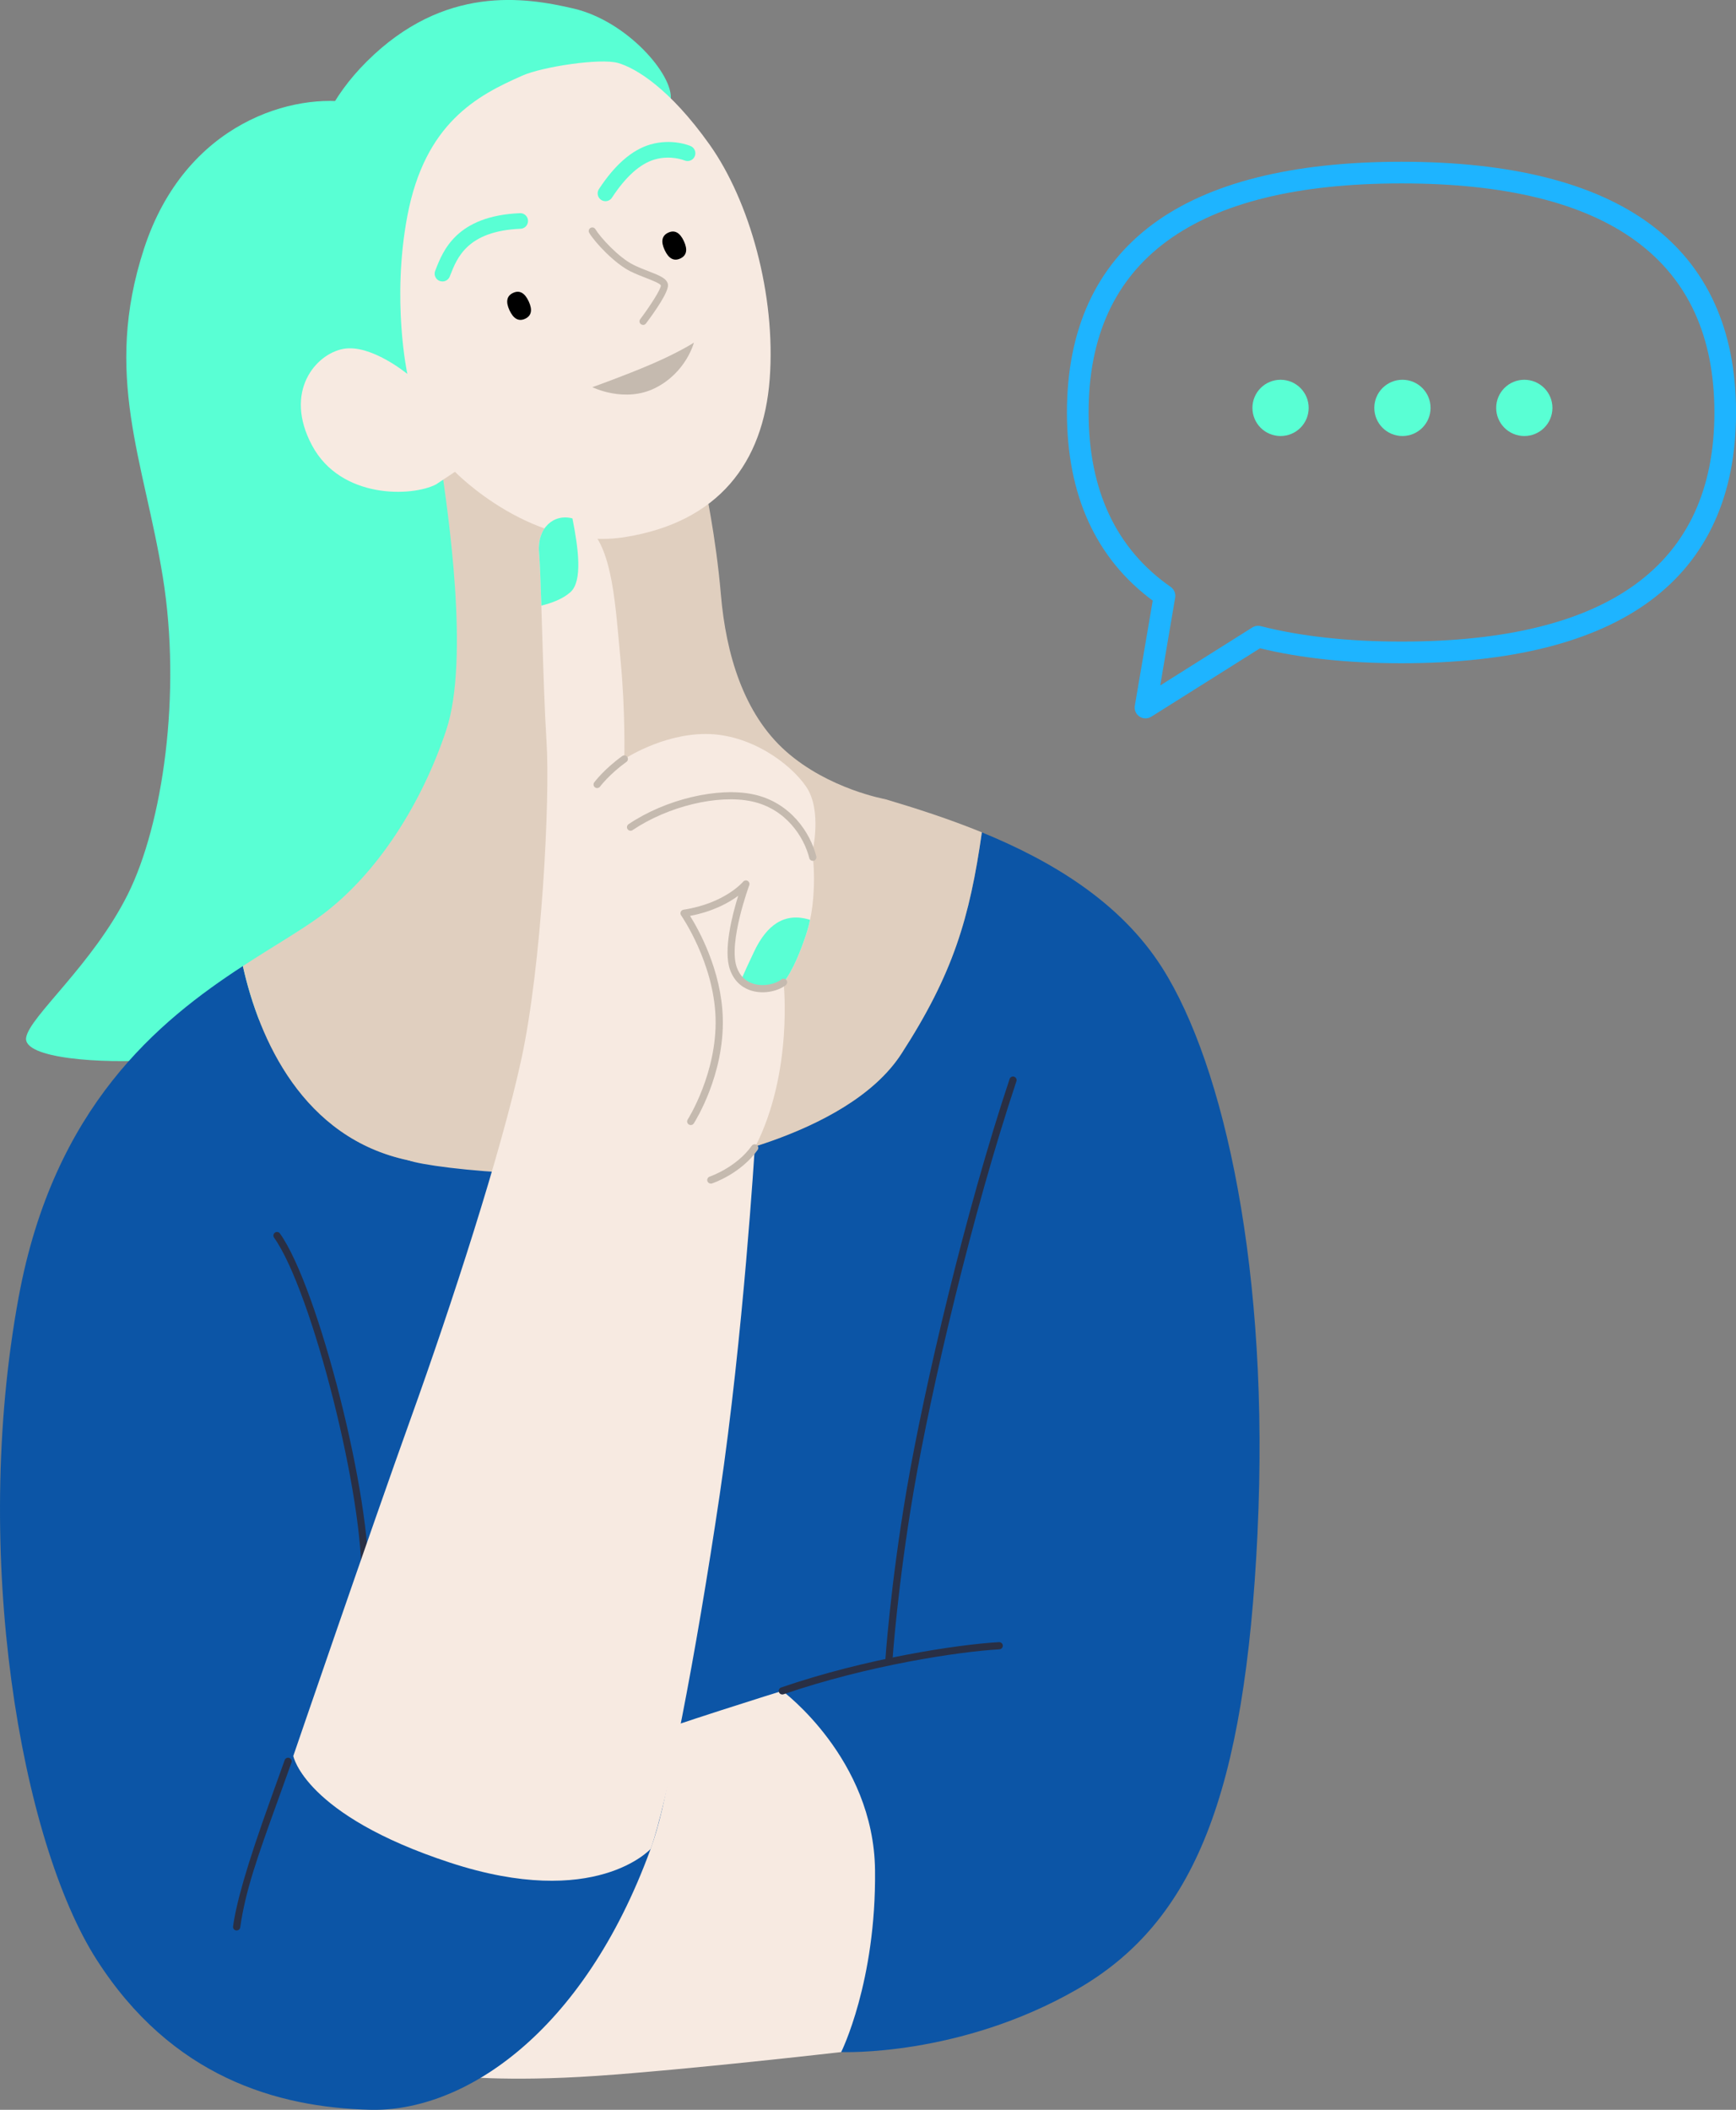 <svg xmlns="http://www.w3.org/2000/svg" id="Ebene_2" viewBox="0 0 370.34 450"><rect x="0" y="0" width="370.34" height="450" fill="#808080" stroke="none"/><g id="Ebene_1-2"><g><g><path d="m268.27,326.94c-2.67,55.64-13.38,82.93-38.52,97.37-25.15,14.44-50.29,13.37-50.29,13.37l-71.69-63.13,20.33-141.24,17.65,14.98s34.77-5.35,46.54-23.54c11.06-17.09,14.56-28.98,17.16-47.22,14.76,6.03,29.54,14.81,38.48,28.89,13.24,20.87,23.01,64.87,20.33,120.51Z" style="fill:#0c55a6;"></path><path d="m209.46,177.53c-2.6,18.24-6.1,30.13-17.16,47.22-11.77,18.19-46.54,23.54-46.54,23.54l43.07-77.84c6.44,1.91,13.53,4.18,20.64,7.08Z" style="fill:#e0cfbf;"></path><path d="m75.67,21.99c-12.84-2.41-36.11,4.01-44.94,31.03-8.83,27.02,0,45.21,4.01,70.08,4.01,24.88,0,52.7-7.49,67.68-7.49,14.98-20.86,25.95-21.67,30.49-.8,4.55,16.32,5.62,27.55,4.81,11.23-.8,50.56-21.67,66.07-41.73,15.51-20.06-2.41-113.42-2.41-113.42l-21.13-48.95Z" style="fill:#59ffd4;"></path><path d="m132.11,372.14c11.5-4.28,34.77-11.5,34.77-11.5,0,0,19.53,14.44,19.79,38.25.27,23.81-7.22,38.79-7.22,38.79,0,0-32.63,3.75-52.16,5.08-19.53,1.34-30.49,0-30.49,0l35.31-70.62Z" style="fill:#f7eae1;"></path><path d="m138.8,394.35c-14.45,39.59-40.12,56.18-59.92,55.64-19.8-.53-42.26-6.95-58.32-32.1-16.05-25.15-26.75-86.14-16.58-141.24,7.5-40.66,29.86-58.89,47.83-70.6,3.47,15.57,12.79,36.75,35.36,41.44,15.49,3.22,9.26-20.96,1.48-41.44l54.42,28.87s10.16,119.84-4.28,159.43Z" style="fill:#0c55a6;"></path><path d="m77.81,338.4s-.02,0-.03,0c-.42-.02-.75-.38-.73-.8.78-17.6-10.51-62.32-18.58-73.62-.25-.34-.17-.82.18-1.07.34-.25.82-.17,1.07.18,8.19,11.47,19.65,56.77,18.87,74.58-.02.41-.36.73-.76.73Z" style="fill:#292f44;"></path><path d="m87.17,247.49c-22.57-4.7-31.89-25.88-35.36-41.44,6.38-4.16,12.22-7.49,16.63-10.72l20.21,10.72c7.77,20.48,14,44.66-1.48,41.44Z" style="fill:#e0cfbf;"></path><path d="m143.08,21.27c.67-5.22-9.27-16.76-20.69-19.44-10.38-2.43-27.64-5.17-44.18,11.32-15.3,15.26-13.78,32.37-11.9,44.81,1.87,12.44,8.02,21.53,8.02,21.53l19.39,9.63,49.35-67.86Z" style="fill:#59ffd4;"></path><path d="m94.12,99.3c1.34,9.36,6.15,41.19,1.07,56.44-5.08,15.25-14.45,30.5-26.75,39.59,0,0,4.82,23.81,8.83,35.84,4.01,12.04,4.82,14.44,9.9,16.32,5.08,1.87,40.66,5.62,61.26,0,20.6-5.62,27.02-14.98,32.37-29.69,5.35-14.71,8.03-47.35,8.03-47.35,0,0-12.04-2.14-21.13-10.17-9.09-8.03-12.84-20.86-13.91-33.44-1.07-12.57-3.48-23.54-3.48-23.54l-45.74-12.04-10.43,8.02Z" style="fill:#e0cfbf;"></path><g><path d="m111.51,16.1c-9.76,4.27-20.86,10.16-24.61,29.96-3.4,18,0,33.7,0,33.7,0,0-7.76-6.42-13.64-5.35-5.88,1.07-12.84,9.09-6.69,20.6,6.15,11.5,21.4,10.97,26.48,8.29l4.01-2.67s16.58,17.12,36.38,13.91c19.79-3.21,29.42-15.78,30.76-33.7,1.34-17.92-4.28-37.98-12.84-50.02-8.56-12.04-15.78-16.32-19.53-17.39-3.75-1.07-16.05.8-20.33,2.67Z" style="fill:#f7eae1;"></path><path d="m112.79,64.28c.85,1.83.59,3.08-.77,3.71-1.36.63-2.48.02-3.33-1.81-.85-1.83-.59-3.08.77-3.71s2.48-.02,3.33,1.81Z"></path><path d="m145.89,51.43c.85,1.83.59,3.08-.77,3.71s-2.48.02-3.33-1.81c-.85-1.83-.59-3.08.77-3.71,1.36-.63,2.48-.02,3.33,1.81Z"></path><path d="m94.39,60.03c-.2,0-.41-.04-.61-.11-.86-.34-1.28-1.3-.94-2.16l.11-.28c1.56-4,4.47-11.45,17.96-12.01.92-.05,1.7.68,1.73,1.59.04.92-.67,1.7-1.59,1.73-11.31.48-13.53,6.15-14.99,9.9l-.11.28c-.26.66-.89,1.06-1.55,1.06Z" style="fill:#59ffd4;"></path><path d="m129.16,42.91c-.31,0-.63-.09-.91-.27-.77-.5-.98-1.54-.48-2.31,3.4-5.19,7.09-8.39,10.96-9.51,4.67-1.36,8.46.27,8.62.34.84.37,1.22,1.35.85,2.2-.37.84-1.35,1.22-2.2.85-.02,0-2.88-1.2-6.35-.19-3.09.9-6.15,3.64-9.1,8.14-.32.49-.85.75-1.39.75Z" style="fill:#59ffd4;"></path><path d="m137.19,69.3c-.16,0-.32-.05-.46-.15-.34-.25-.41-.73-.15-1.07,2.14-2.85,4.42-6.41,4.4-7.18-.09-.42-1.85-1.1-3.13-1.6-1.05-.41-2.25-.87-3.41-1.45-3.29-1.65-7.44-6.02-8.74-8.18-.22-.36-.1-.83.26-1.05.36-.22.83-.1,1.05.26,1.07,1.78,4.96,6.03,8.11,7.6,1.1.55,2.26,1,3.28,1.39,2.22.86,3.83,1.48,4.09,2.76.29,1.46-2.81,5.87-4.69,8.37-.15.2-.38.31-.61.31Z" style="fill:#c5baaf;"></path><path d="m126.36,82.58s6.82-2.41,12.71-4.95c5.88-2.54,8.96-4.55,8.96-4.55,0,0-1.6,6.29-8.16,9.63-6.55,3.34-13.51-.13-13.51-.13Z" style="fill:#c5baaf;"></path></g><path d="m62.56,374.55s16.67-48.66,25.14-72.22c8.56-23.81,19.26-56.71,23.54-76.5,4.28-19.79,6.15-55.1,5.35-67.68-.8-12.57-1.07-33.7-1.6-40.39-.54-6.69,5.62-9.9,10.7-5.08,5.08,4.81,5.62,16.85,6.69,28.09,1.07,11.23.8,21.13.8,21.13,0,0,8.02-5.35,17.39-5.35s17.92,6.15,21.4,11.23c3.48,5.08,1.34,13.91,1.34,13.91,0,0,1.34,9.63-1.34,17.65-2.67,8.02-4.81,10.16-4.81,10.16,0,0,2.14,19.26-6.15,35.31,0,0-2.41,39.86-7.49,74.1-5.17,34.82-11.23,65.8-14.71,75.43,0,0-11.77,13.11-42.8,2.94-31.03-10.16-33.44-22.74-33.44-22.74Z" style="fill:#f7eae1;"></path><path d="m50.48,411.74s-.07,0-.11,0c-.42-.06-.71-.45-.65-.86.65-4.71,2.67-12.31,8.07-27.28.91-2.52,1.89-5.23,2.94-8.19.14-.4.58-.61.98-.47.4.14.61.58.47.98-1.05,2.95-2.03,5.67-2.94,8.19-4.16,11.52-6.9,19.13-7.99,26.97-.05.38-.38.66-.76.66Z" style="fill:#292f44;"></path><path d="m166.88,361.41c-.32,0-.62-.2-.72-.52-.14-.4.08-.84.48-.97,18.04-6.2,37.68-9.18,46.48-9.67.42-.01.78.3.81.72.02.42-.3.78-.72.81-8.72.49-28.18,3.44-46.07,9.59-.08.03-.17.04-.25.04Z" style="fill:#292f44;"></path><path d="m189.62,354.99s-.03,0-.05,0c-.42-.03-.74-.39-.71-.82.01-.16,1.11-16.32,4.56-36.46,3.79-22.15,12.55-59.34,21.96-87.58.13-.4.57-.62.97-.48.4.13.62.57.48.97-9.39,28.17-18.13,65.27-21.91,87.36-3.43,20.05-4.53,36.14-4.54,36.3-.03.4-.36.72-.76.72Z" style="fill:#292f44;"></path><path d="m122.12,110.57c-3.98-1.06-7.54,2.02-7.13,7.18.19,2.35.34,6.49.5,11.42,2.11-.52,4.56-1.4,6.19-2.86,2.67-2.39,1.68-9.45.44-15.74Z" style="fill:#59ffd4;"></path><path d="m127.38,168.09c-.16,0-.32-.05-.45-.15-.34-.25-.41-.73-.16-1.07.08-.11,2.08-2.8,5.97-5.61.34-.25.82-.17,1.07.17.25.34.17.82-.17,1.07-3.68,2.65-5.61,5.25-5.63,5.27-.15.2-.38.31-.62.31Z" style="fill:#c5baaf;"></path><path d="m173.39,183.61c-.34,0-.66-.23-.74-.58-1.15-4.62-5.06-10.55-12.26-12.1-7.2-1.55-17.9,1.04-25.45,6.13-.35.24-.83.14-1.06-.21-.24-.35-.14-.83.21-1.06,7.86-5.3,19.06-7.97,26.63-6.36,7.89,1.69,12.16,8.18,13.42,13.23.1.41-.15.83-.56.93-.06.02-.13.02-.19.02Z" style="fill:#c5baaf;"></path><path d="m151.64,252.45c-.32,0-.62-.2-.73-.52-.13-.4.08-.83.48-.97.06-.02,5.7-1.95,8.98-6.58.25-.34.72-.42,1.07-.18.35.24.43.72.18,1.07-3.58,5.05-9.49,7.07-9.74,7.15-.08.03-.16.04-.24.04Z" style="fill:#c5baaf;"></path><path d="m167.15,209.5s2.14-2.14,4.81-10.16c.34-1.03.62-2.09.84-3.15-5.51-1.73-9.27,1.2-11.9,6.72-2.76,5.8-2.85,6.33-2.85,6.33,0,0,2.5,2.23,5.35,1.69,1.4-.26,2.75-.78,3.76-1.24-.01-.12-.02-.19-.02-.19Z" style="fill:#59ffd4;"></path><path d="m147.35,239.96c-.14,0-.29-.04-.41-.12-.36-.23-.46-.7-.23-1.06.06-.1,6.29-9.94,5.94-21.68-.35-11.76-7.28-21.77-7.35-21.87-.15-.22-.18-.5-.08-.74s.33-.42.59-.46c8.83-1.36,12.68-5.92,12.72-5.97.24-.29.65-.36.97-.18.32.19.47.58.34.93-.05.12-4.52,12.29-2.67,17.49.66,1.86,1.9,3.05,3.68,3.56,2.15.61,4.65,0,5.82-.95.33-.27.81-.21,1.08.11s.21.81-.11,1.08c-1.49,1.2-4.44,2.01-7.2,1.24-1.57-.44-3.67-1.59-4.71-4.52-1.47-4.13.48-11.68,1.75-15.76-1.97,1.46-5.31,3.34-10.27,4.29,1.8,2.88,6.68,11.55,6.98,21.71.36,12.22-5.92,22.13-6.18,22.55-.15.23-.39.35-.65.35Z" style="fill:#c5baaf;"></path></g><g><path d="m244.36,151.72c-.16,0-.31-.05-.45-.14-.27-.18-.4-.49-.35-.81l3.98-23.33c-12.23-8.71-18.43-21.98-18.43-39.46s5.95-30.25,17.69-38.95c11.67-8.64,29.22-13.03,52.17-13.03s40.51,4.38,52.17,13.03c11.74,8.7,17.69,21.81,17.69,38.95s-5.95,30.25-17.69,38.95c-11.67,8.64-29.22,13.03-52.17,13.03-11.49,0-21.74-1.11-30.45-3.3l-23.74,14.94c-.13.08-.28.12-.43.12Zm54.61-114.1c-45.29,0-68.25,16.94-68.25,50.36,0,17.12,6.11,30.05,18.16,38.43.26.18.39.49.34.8l-3.76,22.05,22.5-14.16c.19-.12.42-.15.63-.1,8.65,2.21,18.88,3.33,30.38,3.33,45.29,0,68.25-16.94,68.25-50.36s-22.96-50.36-68.25-50.36Z" style="fill:#59ffd4;"></path><path d="m244.36,153.22c-.46,0-.9-.13-1.28-.39-.75-.5-1.14-1.41-.99-2.3l3.82-22.42c-12.14-9.01-18.3-22.5-18.3-40.13s6.16-31.16,18.3-40.16c11.93-8.84,29.78-13.32,53.07-13.32s41.14,4.48,53.07,13.32c12.14,9,18.3,22.51,18.3,40.16s-6.16,31.16-18.3,40.16c-11.93,8.84-29.78,13.32-53.06,13.32-11.34,0-21.5-1.07-30.19-3.19l-23.2,14.6c-.37.23-.79.35-1.23.35Zm54.62-114.1c-44.29,0-66.75,16.44-66.75,48.86,0,16.6,5.89,29.12,17.51,37.2.73.51,1.11,1.41.96,2.28l-3.19,18.74,19.65-12.37c.53-.33,1.19-.44,1.8-.28,8.53,2.18,18.63,3.29,30.02,3.29,44.29,0,66.75-16.44,66.75-48.86s-22.46-48.86-66.75-48.86Z" style="fill:#1eb4ff;"></path></g><g><circle cx="273.18" cy="87" r="6" style="fill:#59ffd4;"></circle><circle cx="299.18" cy="87" r="6" style="fill:#59ffd4;"></circle><circle cx="325.18" cy="87" r="6" style="fill:#59ffd4;"></circle></g></g></g></svg>